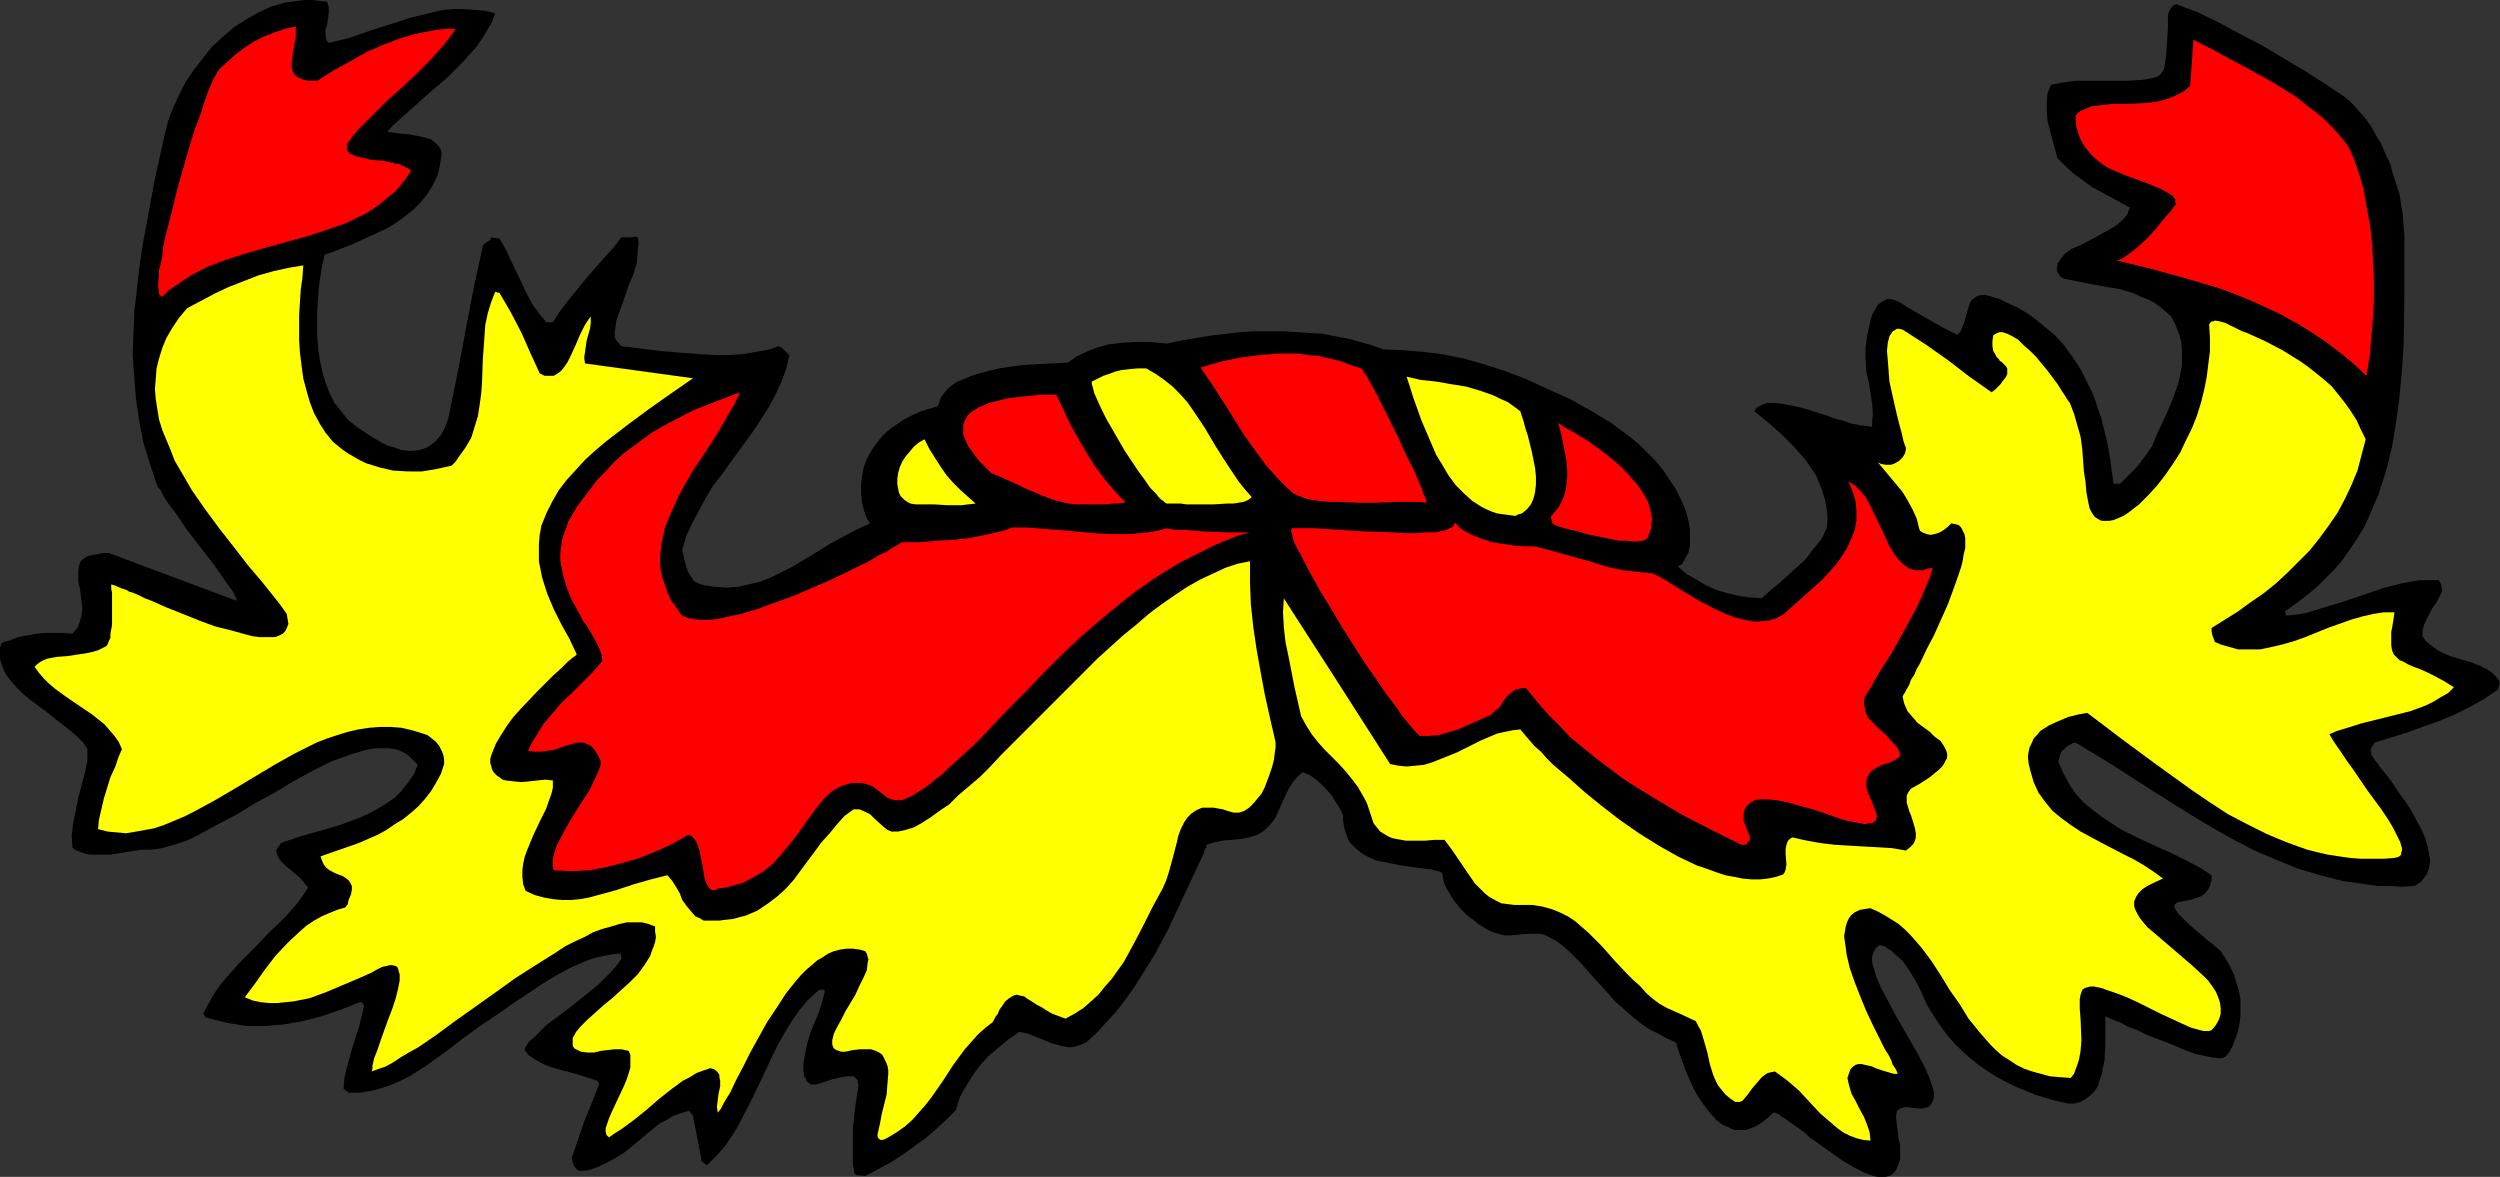 <?xml version="1.0" encoding="UTF-8" standalone="no"?>
<svg
   version="1.0"
   width="129.724mm"
   height="61.068mm"
   id="svg13"
   sodipodi:docname="Mantle 6.wmf"
   xmlns:inkscape="http://www.inkscape.org/namespaces/inkscape"
   xmlns:sodipodi="http://sodipodi.sourceforge.net/DTD/sodipodi-0.dtd"
   xmlns="http://www.w3.org/2000/svg"
   xmlns:svg="http://www.w3.org/2000/svg">
  <rect width="100%" height="100%" fill="#333333" stroke="none"/>
  <sodipodi:namedview
     id="namedview13"
     pagecolor="#ffffff"
     bordercolor="#000000"
     borderopacity="0.25"
     inkscape:showpageshadow="2"
     inkscape:pageopacity="0.0"
     inkscape:pagecheckerboard="0"
     inkscape:deskcolor="#d1d1d1"
     inkscape:document-units="mm" />
  <defs
     id="defs1">
    <pattern
       id="WMFhbasepattern"
       patternUnits="userSpaceOnUse"
       width="6"
       height="6"
       x="0"
       y="0" />
  </defs>
  <path
     style="fill:#000000;fill-opacity:1;fill-rule:evenodd;stroke:none"
     d="m 169.68,230.647 2.424,-1.293 2.424,-1.293 2.262,-1.455 2.262,-1.616 2.262,-1.616 2.101,-1.778 2.101,-1.94 1.939,-1.94 0.808,-2.586 1.293,-2.263 1.293,-2.101 1.454,-1.94 1.616,-1.778 1.939,-1.616 1.939,-1.616 2.101,-1.455 1.616,0.323 1.616,0.647 1.616,0.647 1.616,0.647 1.778,0.485 1.616,0.323 0.808,-0.162 0.808,-0.162 0.808,-0.323 0.808,-0.323 2.101,-1.94 1.939,-2.101 1.778,-1.94 1.778,-2.263 1.616,-2.263 1.454,-2.263 2.909,-4.687 2.586,-4.849 2.262,-4.849 2.424,-5.172 2.262,-4.849 0.162,-0.647 0.323,-0.485 v -0.323 -0.162 l 1.616,-0.485 1.616,-0.323 1.778,-0.162 1.778,-0.162 1.616,-0.323 1.616,-0.485 0.808,-0.485 0.646,-0.485 0.646,-0.647 0.646,-0.647 0.808,-1.131 0.646,-1.455 1.293,-2.909 0.646,-1.293 0.808,-1.293 0.97,-1.131 0.97,-0.808 1.293,0.485 1.131,0.808 1.131,0.97 1.131,1.131 0.97,1.131 0.808,1.293 0.808,1.293 0.646,1.293 v 1.131 l 0.162,0.97 0.162,0.808 0.323,0.97 0.323,0.808 0.323,0.647 1.131,1.131 1.131,0.97 1.454,0.808 1.454,0.647 1.616,0.323 3.232,0.647 3.394,0.485 1.293,0.162 1.293,0.162 1.293,0.323 0.808,0.323 0.162,0.485 v 0.485 l 0.162,0.647 0.162,0.647 0.808,1.455 0.97,1.616 1.293,1.616 1.616,1.616 0.97,0.647 0.97,0.808 1.293,0.808 1.131,0.647 0.97,0.323 1.131,0.323 0.808,0.162 h 0.97 l 1.616,-0.162 1.778,-0.162 h 1.616 0.97 l 0.97,0.323 0.97,0.485 1.131,0.647 1.131,0.808 1.293,1.131 2.424,2.424 2.101,2.424 2.262,2.424 2.262,2.586 2.586,2.263 1.293,1.131 1.454,1.131 1.454,0.97 1.616,0.808 1.778,0.97 1.778,0.808 0.485,1.616 0.646,1.778 0.646,1.778 0.808,1.94 0.808,1.778 0.97,1.778 1.131,1.616 1.131,1.455 1.293,1.455 1.293,0.97 0.808,0.323 0.646,0.323 0.808,0.323 h 0.808 0.808 0.646 l 0.97,-0.323 0.808,-0.323 0.808,-0.485 0.97,-0.647 0.97,-0.808 0.808,-0.808 h 0.323 l 0.323,0.162 0.485,0.162 0.485,0.485 0.646,0.323 0.646,0.485 1.616,1.131 1.778,1.293 0.808,0.808 0.97,0.647 4.04,2.909 1.939,1.293 1.939,1.131 1.939,0.97 0.808,0.323 0.97,0.323 0.808,0.162 h 0.646 0.808 l 0.646,-0.162 0.485,-0.162 0.485,-0.485 0.485,-0.485 0.323,-0.808 0.485,-1.293 v -1.455 -1.293 l -0.323,-1.455 -0.323,-2.748 -0.162,-1.293 0.162,-1.293 0.646,-0.485 0.646,-0.162 0.646,-0.162 0.808,0.162 1.454,0.162 h 0.808 l 0.808,-0.162 0.646,-0.323 0.323,-0.485 0.323,-0.647 0.162,-0.647 v -0.808 l -0.162,-0.808 -0.323,-0.97 -0.323,-0.97 -0.485,-1.131 -0.485,-1.131 -1.293,-2.424 -1.454,-2.586 -3.07,-5.334 -1.454,-2.748 -1.293,-2.424 -0.97,-2.263 -0.323,-1.131 -0.323,-0.97 -0.162,-0.97 v -0.808 l 0.162,-0.647 0.323,-0.647 0.485,-0.647 0.485,-0.323 0.97,0.162 0.646,0.485 0.808,0.485 0.646,0.647 1.454,1.293 1.131,1.616 1.131,1.778 0.97,1.778 0.808,1.778 0.808,1.778 1.293,2.101 1.293,1.94 1.293,1.778 1.454,1.616 1.454,1.455 1.616,1.455 1.616,1.293 1.616,1.131 1.778,1.131 1.778,0.97 1.939,0.97 1.939,0.808 1.939,0.808 2.101,0.647 2.262,0.647 2.262,0.485 h 1.293 l 1.131,-0.323 1.131,-0.647 0.808,-0.647 0.808,-0.808 0.646,-0.97 0.323,-1.131 0.485,-1.293 0.162,-1.131 0.323,-1.455 0.162,-2.909 v -2.909 -2.909 l 0.323,0.162 0.323,0.162 1.131,0.485 1.293,0.485 1.454,0.808 1.778,0.647 1.939,0.97 3.878,1.455 3.878,1.616 1.778,0.647 1.616,0.323 1.454,0.323 1.293,0.162 h 0.485 0.323 l 0.323,-0.162 0.323,-0.162 0.808,-0.97 0.646,-1.293 0.485,-1.293 0.485,-1.455 0.323,-1.455 0.162,-1.616 v -1.616 -1.616 l -0.323,-1.616 -0.485,-1.616 -0.485,-1.616 -0.808,-1.616 -0.808,-1.455 -0.97,-1.455 -1.293,-1.131 -1.454,-1.131 -1.293,-1.131 -1.131,-0.97 -0.97,-0.808 -0.808,-0.808 -0.646,-0.647 -0.646,-0.647 -0.323,-0.485 -0.323,-0.485 -0.162,-0.323 v -0.323 -0.162 l 0.162,-0.162 0.323,-0.323 0.808,-0.162 0.808,-0.162 0.97,-0.162 0.97,-0.323 0.97,-0.323 0.97,-0.647 0.646,-0.808 0.323,-0.647 0.162,-0.647 0.162,-0.647 v -0.808 l -1.939,-1.293 -2.101,-1.131 -4.202,-2.101 -2.262,-0.97 -2.424,-1.131 -4.363,-2.101 -2.101,-1.293 -1.939,-1.293 -1.939,-1.455 -1.778,-1.455 -1.616,-1.778 -1.293,-1.94 -1.131,-2.101 -0.97,-2.263 0.162,-0.647 0.162,-0.647 0.323,-0.647 0.97,-0.97 1.131,-0.647 0.646,-0.162 3.717,2.263 3.717,2.263 7.757,5.011 7.757,4.849 4.04,2.424 4.04,2.263 4.04,2.101 4.202,1.778 4.363,1.778 4.363,1.293 4.363,1.131 2.262,0.323 2.262,0.323 2.424,0.323 h 2.262 l 2.424,0.162 2.424,-0.162 0.808,-0.485 0.646,-0.485 0.485,-0.647 0.485,-0.647 0.323,-0.808 0.162,-0.647 0.162,-0.808 v -0.808 l -0.323,-1.778 -0.485,-1.94 -0.808,-1.94 -0.97,-1.778 -1.131,-2.101 -1.293,-1.94 -1.293,-1.778 -1.131,-1.778 -1.293,-1.616 -1.131,-1.455 -0.97,-1.293 -0.646,-0.97 -0.162,-0.808 0.162,-0.647 0.323,-0.485 0.323,-0.485 6.302,-1.94 3.07,-1.131 3.232,-1.131 3.07,-1.293 2.909,-1.455 2.909,-1.616 2.586,-1.778 0.162,-0.323 0.162,-0.485 0.162,-0.485 -0.162,-0.485 -0.646,-0.808 -0.808,-0.808 -0.97,-0.647 -0.97,-0.485 -1.939,-0.808 -4.363,-1.293 -2.101,-0.97 -0.97,-0.647 -0.808,-0.647 -0.808,-0.647 -0.646,-0.97 v -1.131 l 0.323,-1.131 0.485,-1.131 1.131,-2.101 0.808,-1.131 1.131,-2.263 -0.162,-0.97 -0.162,-0.485 -0.323,-0.647 h -1.939 -1.778 l -1.939,0.323 -1.778,0.323 -3.717,0.97 -3.717,1.293 -3.878,1.293 -3.717,1.131 -3.717,1.131 -1.939,0.323 -1.939,0.162 v -0.485 l -0.162,-0.323 2.262,-1.616 2.101,-1.616 1.939,-1.616 1.778,-1.778 1.778,-1.778 1.616,-1.94 1.454,-2.101 1.293,-1.94 1.293,-2.101 0.97,-2.101 0.97,-2.263 0.97,-2.263 0.646,-2.101 0.808,-2.424 1.131,-4.687 0.808,-4.849 0.646,-4.849 0.485,-5.011 0.323,-5.011 0.162,-10.021 v -9.698 -1.94 l -0.162,-2.101 -0.162,-2.101 -0.323,-1.94 -0.323,-2.101 -0.646,-1.94 -0.646,-1.94 -0.485,-1.94 -0.97,-1.94 -0.808,-1.94 -0.97,-1.616 -0.97,-1.778 -1.131,-1.616 -1.293,-1.455 -1.293,-1.455 -1.454,-1.293 -3.878,-2.586 -4.04,-2.586 -4.363,-2.586 -4.04,-2.424 -4.363,-2.263 -4.202,-2.263 -4.04,-1.94 -4.202,-1.616 -0.323,0.162 -0.323,0.162 -0.485,0.647 -0.323,0.647 -0.162,0.647 v 2.424 l -0.162,2.586 -0.162,2.424 -0.323,2.586 -0.162,0.485 -0.162,0.323 -0.323,0.485 -0.485,0.485 -0.646,0.323 -2.586,0.485 -2.586,0.162 h -10.342 l -2.586,0.323 -2.424,0.485 -0.646,1.616 -0.162,1.778 v 1.778 l 0.162,1.94 0.485,1.94 0.485,1.778 0.97,3.556 1.616,1.616 1.616,1.455 1.778,1.293 1.778,1.293 7.434,4.041 -0.323,0.647 -0.162,0.647 -0.97,1.131 -1.131,0.97 -1.293,0.808 -2.909,1.616 -3.07,1.616 -0.808,0.323 -0.808,0.323 -0.646,0.485 -0.646,0.485 -0.808,0.97 -0.646,0.97 v 0.485 l -0.162,0.485 0.162,0.647 0.485,0.808 0.646,0.485 5.656,1.131 2.747,0.485 2.747,0.485 2.747,0.808 1.293,0.647 1.293,0.485 1.293,0.647 1.131,0.808 1.131,0.97 1.131,0.97 0.808,1.616 0.646,1.616 0.485,1.616 0.162,1.616 v 1.616 1.616 l -0.323,1.616 -0.323,1.616 -1.131,3.233 -1.293,3.071 -1.454,3.071 -0.646,1.455 -0.646,1.616 -1.454,2.101 -1.616,2.101 -1.616,1.616 -1.616,1.616 h -1.293 l -0.323,-2.424 -0.323,-2.263 -0.323,-2.101 -0.485,-2.263 -0.485,-1.94 -0.485,-1.94 -0.646,-1.778 -0.485,-1.616 -0.646,-1.616 -0.808,-1.616 -1.454,-2.909 -1.616,-2.424 -1.616,-2.263 -1.778,-1.94 -1.939,-1.616 -1.778,-1.455 -1.778,-1.293 -1.939,-1.131 -1.778,-0.808 -1.616,-0.808 -1.616,-0.485 -1.131,-0.323 h -0.808 l -0.808,0.162 -0.485,0.323 -0.485,0.323 -0.485,0.647 -0.485,1.455 -0.808,2.909 -0.323,0.647 -0.162,0.485 -0.323,0.485 -0.485,0.323 -1.616,-0.808 -1.616,-0.808 -3.07,-1.778 -3.394,-1.94 -1.454,-0.97 -1.616,-0.647 h -0.97 l -0.97,0.485 -0.808,0.647 -0.485,0.808 -0.646,1.131 -0.323,1.131 -0.323,1.455 -0.323,1.455 -0.162,1.293 -0.162,1.131 v 2.424 l 0.162,2.263 0.485,2.101 0.646,4.202 0.162,2.101 -0.162,1.293 v 1.131 l -1.131,-0.162 -1.293,-0.162 -1.616,-0.323 -1.454,-0.485 -1.778,-0.485 -1.778,-0.647 -3.555,-1.131 -1.778,-0.485 -1.616,-0.323 -1.616,-0.323 -1.616,-0.162 h -1.293 l -0.97,0.323 -0.97,0.485 -0.323,0.323 -0.323,0.485 2.586,2.101 2.747,2.424 2.424,2.424 2.424,2.748 1.939,2.909 0.646,1.455 0.646,1.778 0.485,1.616 0.323,1.778 0.162,1.778 -0.162,1.94 -1.131,2.263 -1.616,1.94 -1.454,1.94 -1.778,1.616 -3.394,3.071 -1.778,1.455 -1.616,1.455 -2.262,-0.162 -2.262,-0.323 -2.101,-0.485 -2.262,-0.647 -2.101,-0.97 -1.939,-1.131 -1.939,-1.131 -1.616,-1.455 0.485,-0.162 0.485,-0.323 0.485,-0.97 0.646,-1.131 0.323,-1.455 v -1.616 -1.616 l -0.323,-1.778 -0.485,-1.778 -0.97,-2.263 -0.97,-1.94 -1.293,-1.94 -1.293,-1.94 -1.454,-1.778 -1.616,-1.616 -1.616,-1.616 -1.778,-1.455 -1.778,-1.293 -1.939,-1.455 -4.04,-2.424 -4.04,-2.263 -4.363,-1.94 -4.202,-1.94 -4.202,-1.616 -4.04,-1.293 -4.04,-1.131 -4.04,-0.808 -3.878,-0.485 -3.878,-0.323 -3.878,-0.162 -2.262,-0.808 -2.262,-0.647 -2.424,-0.647 -2.586,-0.485 -2.424,-0.485 -2.586,-0.162 -2.586,-0.162 -2.586,-0.162 h -2.747 -2.747 l -2.747,0.162 -2.747,0.323 -2.909,0.323 -2.909,0.485 -2.909,0.485 -3.07,0.647 -3.232,-0.323 h -2.909 l -2.747,0.162 -2.586,0.323 -2.262,0.647 -2.101,0.808 -1.939,0.97 -1.616,1.131 -3.232,0.162 -2.909,0.162 -2.747,0.162 -2.424,0.323 -2.101,0.323 -2.101,0.485 -1.778,0.485 -1.616,0.485 -1.454,0.647 -1.293,0.485 -0.97,0.647 -0.97,0.808 -0.646,0.808 -0.646,0.808 -0.323,0.97 -0.323,0.808 -1.616,0.485 -1.616,0.485 -1.454,0.647 -1.293,0.647 -1.131,0.647 -1.131,0.808 -0.97,0.647 -0.97,0.808 -0.808,0.808 -0.646,0.808 -1.293,1.778 -0.97,1.778 -0.646,1.778 -0.323,1.778 -0.162,1.616 V 96.817 l 0.162,1.616 0.323,1.293 0.323,1.131 0.485,1.131 0.485,0.647 -2.101,0.97 -1.939,0.97 -3.878,2.101 -3.878,2.424 -3.878,2.263 -1.939,0.97 -1.939,0.97 -2.101,0.808 -2.101,0.485 -2.101,0.485 -2.262,0.162 -2.262,-0.162 -2.262,-0.323 -0.97,-0.323 -0.97,-0.485 -0.485,-0.808 -0.646,-0.97 -0.323,-0.97 -0.323,-1.131 -0.485,-2.263 0.808,-2.748 1.131,-2.424 1.293,-2.424 1.293,-2.424 1.454,-2.424 1.616,-2.101 6.464,-8.89 1.454,-2.263 1.454,-2.263 1.293,-2.424 1.131,-2.424 0.97,-2.586 0.646,-2.748 -0.485,-0.485 -0.485,-0.485 -0.485,-0.485 -0.646,-0.323 -1.778,0.647 -1.778,0.323 -1.939,0.323 -1.939,0.323 -3.717,0.162 -3.878,-0.162 -7.918,-0.647 -7.918,-0.97 -0.97,-1.131 -0.323,-0.647 V 65.299 l 0.323,-2.424 0.808,-2.263 0.808,-2.263 0.808,-2.424 0.97,-2.263 0.646,-2.263 0.162,-2.424 0.162,-1.293 -0.162,-1.131 -0.485,-0.162 -0.808,0.162 h -0.808 -1.131 l -1.454,1.94 -1.778,1.94 -3.555,4.041 -3.555,4.364 -1.616,2.101 -1.454,2.263 h -1.293 l -1.454,-1.778 -1.293,-1.778 -1.131,-2.101 -0.97,-2.101 -2.101,-4.364 -0.97,-2.101 -1.293,-2.263 h -0.162 -0.323 l -1.131,-0.162 -0.162,0.485 -0.485,0.323 -0.485,0.323 -0.485,0.485 -1.778,8.243 -1.616,8.405 -0.808,4.364 -0.808,4.202 -1.778,8.728 -0.646,1.778 -0.808,1.455 -0.97,1.131 -0.97,0.808 -1.131,0.647 -1.131,0.323 -1.131,0.162 h -1.131 l -1.293,-0.162 -1.293,-0.485 -1.293,-0.323 -1.293,-0.647 -2.424,-1.455 -2.424,-1.616 -1.778,-1.455 -1.293,-1.616 -1.293,-1.616 -0.97,-1.94 -0.808,-2.101 -0.646,-2.263 -0.485,-2.263 -0.323,-2.263 -0.162,-2.424 v -2.424 -2.424 l 0.162,-2.424 0.162,-2.263 0.323,-2.263 0.323,-1.94 0.485,-2.101 1.454,-0.485 1.616,-0.647 1.778,-0.647 1.778,-0.808 3.878,-1.778 1.778,-0.808 1.778,-1.131 1.778,-1.293 1.616,-1.293 1.454,-1.455 1.293,-1.616 0.97,-1.616 0.97,-1.94 0.485,-2.101 0.162,-1.131 0.162,-1.131 -0.162,-0.647 -0.323,-0.647 -0.808,-0.808 -0.808,-0.647 -1.131,-0.323 -1.454,-0.323 -1.616,-0.323 -1.939,-0.162 -1.131,-0.162 -1.293,-0.162 1.131,-1.293 1.454,-1.293 2.909,-2.586 3.07,-2.748 3.232,-2.748 2.909,-2.909 1.454,-1.616 L 93.405,9.213 94.536,7.597 95.505,5.98 96.475,4.364 97.121,2.586 95.021,2.101 93.081,1.94 90.981,1.778 H 89.041 L 86.941,1.94 84.84,2.424 80.8,3.394 76.76,4.687 72.72,5.98 68.518,7.435 64.478,8.405 64.155,8.082 63.994,7.758 63.832,6.788 V 5.819 l 0.323,-0.97 0.323,-2.263 V 1.455 L 64.155,0.323 62.701,0.162 61.246,0 H 59.792 L 58.499,0.162 55.914,0.485 53.166,1.293 50.742,2.424 48.157,3.879 45.894,5.334 43.632,7.273 41.531,9.213 l -1.778,2.263 -1.778,2.263 -1.616,2.424 -1.293,2.586 -1.131,2.424 -0.97,2.586 -0.646,2.586 -0.97,4.364 -0.97,4.364 -1.616,8.728 -0.808,4.364 -0.646,4.364 -0.485,4.364 -0.485,4.202 -0.162,4.364 -0.162,4.202 0.323,4.364 0.323,4.202 0.646,4.364 0.808,4.202 1.293,4.202 1.454,4.364 0.646,0.808 0.646,1.293 0.97,1.455 1.131,1.455 1.131,1.616 1.293,1.94 2.747,3.556 2.747,3.556 1.131,1.616 0.97,1.455 0.97,1.293 0.646,0.97 0.162,0.485 0.323,0.485 v 0.323 0.162 l -25.048,-9.375 h -0.97 l -0.97,0.162 -0.808,0.162 -0.808,0.162 -0.646,0.162 -0.485,0.323 -0.485,0.323 -0.323,0.323 -0.323,0.808 -0.162,0.97 v 1.131 1.131 l 0.323,1.293 0.162,1.293 0.162,1.293 0.162,1.293 -0.162,1.293 -0.323,1.293 -0.485,1.293 -0.485,0.485 -0.485,0.647 -1.939,-0.162 H 8.726 l -1.616,0.162 -1.778,0.323 -1.778,0.323 -1.616,0.647 -1.616,0.485 L 0,127.042 v 0.647 0.808 0.808 l 0.485,1.455 0.646,1.455 0.97,1.293 1.293,1.455 1.293,1.293 1.454,1.131 3.232,2.424 1.616,1.293 1.454,1.131 1.454,1.131 1.293,1.131 1.131,1.131 0.808,1.293 v 2.263 l -0.485,2.424 -1.293,4.849 -0.485,2.424 -0.485,2.424 -0.323,2.586 0.162,2.424 0.808,0.485 0.808,0.323 0.97,0.323 0.808,0.162 h 1.939 2.101 l 1.939,-0.323 4.202,-0.647 h 1.939 l 1.293,-0.162 1.454,-0.323 1.616,-0.485 1.616,-0.485 1.616,-0.647 1.616,-0.808 3.555,-1.94 3.717,-1.94 3.717,-2.263 3.878,-2.101 3.717,-2.263 3.878,-2.101 3.555,-1.778 1.778,-0.647 1.778,-0.647 1.616,-0.485 1.616,-0.485 1.616,-0.323 h 1.454 1.454 l 1.293,0.162 1.293,0.485 1.131,0.647 0.97,0.97 0.97,0.97 -0.808,1.94 -1.131,1.616 -1.293,1.616 -1.293,1.293 -1.616,1.131 -1.616,0.97 -1.778,0.97 -1.778,0.808 -3.878,1.455 -3.878,1.131 -4.04,1.131 -3.717,1.293 -0.162,0.323 -0.323,0.323 -0.485,0.808 0.323,1.131 0.646,0.97 0.808,0.808 0.97,0.808 1.939,1.616 0.808,0.97 0.808,0.97 -0.97,1.455 -1.131,1.616 -1.293,1.455 -1.293,1.455 -2.909,2.748 -2.909,3.071 -2.909,2.909 -2.747,3.071 -1.293,1.616 -1.131,1.616 -0.97,1.778 -0.97,1.778 v 0.162 l 0.162,0.323 0.162,0.323 0.323,0.162 1.939,0.485 1.939,0.485 1.939,0.323 1.939,0.323 h 1.778 1.939 l 1.939,-0.162 1.778,-0.162 3.717,-0.647 3.717,-0.97 3.717,-1.293 3.717,-1.455 h 0.162 l 0.323,0.162 0.162,0.323 0.162,0.162 -0.485,2.101 -0.485,1.94 -1.293,4.041 -1.131,4.041 -0.485,2.101 -0.162,2.101 0.323,0.323 0.323,0.162 0.323,0.323 h 2.101 l 2.101,-0.323 1.939,-0.485 1.939,-0.647 1.939,-0.808 1.939,-0.97 1.778,-1.131 1.778,-1.131 3.555,-2.586 3.394,-2.586 3.555,-2.586 3.394,-2.263 2.747,-1.94 2.909,-1.94 2.909,-1.94 2.909,-1.778 3.07,-1.616 3.07,-1.293 1.454,-0.485 1.616,-0.323 1.616,-0.323 1.616,-0.162 0.162,0.485 v 0.647 l -0.97,1.293 -1.131,1.293 -2.262,2.263 -2.586,2.101 -2.586,2.101 -2.586,1.94 -2.586,1.94 -2.262,2.263 -1.131,0.97 -0.808,1.293 v 0.162 0.323 h 0.162 v 0.162 l 0.323,0.323 0.162,0.323 1.454,0.97 1.454,0.808 1.616,0.647 1.778,0.485 3.555,0.97 3.555,1.131 0.323,0.323 0.162,0.162 v 0.323 l -1.454,3.717 -1.454,3.556 -2.424,7.112 0.162,0.808 0.323,0.808 0.485,0.647 0.323,0.162 0.323,0.162 1.616,-0.162 1.454,-0.485 1.454,-0.647 1.293,-0.647 1.454,-0.808 1.293,-0.808 2.424,-1.94 2.262,-1.94 2.424,-1.94 1.293,-0.647 1.293,-0.808 1.454,-0.485 1.454,-0.485 h 0.162 l 0.162,0.162 0.323,0.323 0.323,0.485 1.616,8.243 v 0.485 l 0.323,0.323 0.162,0.162 0.162,0.162 0.485,0.323 1.778,-1.778 1.616,-1.778 1.454,-2.101 1.293,-2.101 1.131,-2.263 1.131,-2.101 2.262,-4.687 2.262,-4.849 1.131,-2.263 1.293,-2.263 1.293,-2.101 1.454,-2.101 1.616,-1.94 1.939,-1.778 0.485,-0.323 h 0.323 0.485 l 0.162,0.323 -0.485,1.94 -0.646,2.101 -0.808,1.94 -0.808,1.94 -0.646,2.101 -0.485,2.263 -0.323,2.101 v 1.131 l 0.162,1.131 0.323,0.485 0.162,0.485 0.808,0.647 h 0.97 l 1.131,-0.323 1.939,-0.647 2.101,-0.485 1.131,-0.162 h 1.131 l 0.485,0.485 0.323,0.323 v 0.485 l 0.162,0.323 -0.646,4.364 -0.485,4.364 v 2.263 2.101 2.263 l 0.323,2.101 0.485,0.323 h 0.485 z"
     id="path1" />
  <path
     style="fill:#ffff00;fill-opacity:1;fill-rule:evenodd;stroke:none"
     d="m 174.205,223.05 1.616,-0.97 1.616,-1.131 1.454,-1.293 1.293,-1.455 1.293,-1.455 1.131,-1.455 2.262,-3.233 2.101,-3.233 2.262,-3.071 1.293,-1.455 1.293,-1.455 1.454,-1.293 1.454,-1.131 0.485,-0.97 0.485,-0.647 0.323,-0.808 0.485,-0.647 0.646,-0.97 0.808,-0.647 0.808,-0.485 0.646,-0.162 0.646,0.162 0.808,0.162 0.646,0.485 0.808,0.485 0.97,0.647 0.97,0.485 0.97,0.647 1.131,0.647 1.293,0.485 1.293,0.485 1.778,-0.97 1.778,-1.131 1.454,-1.293 1.454,-1.293 1.293,-1.616 1.293,-1.455 2.424,-3.394 1.939,-3.556 1.939,-3.717 1.778,-3.556 1.939,-3.556 0.646,-1.455 0.485,-1.455 0.808,-2.909 0.808,-3.071 0.323,-1.455 0.485,-1.293 0.646,-1.293 0.646,-0.97 0.808,-0.808 0.97,-0.647 1.131,-0.485 h 0.646 0.808 0.808 l 0.808,0.162 0.97,0.162 0.97,0.323 1.131,0.323 h 1.131 l 0.97,-0.323 0.97,-0.647 0.808,-0.808 0.808,-0.97 0.808,-0.97 0.646,-1.293 0.485,-1.293 0.485,-1.293 0.485,-1.455 0.323,-1.293 0.162,-1.293 0.162,-1.131 v -0.97 l -0.162,-0.808 -0.97,-4.202 -0.97,-4.364 -0.808,-4.364 -0.808,-4.526 -0.646,-4.364 -0.485,-4.526 -0.162,-4.202 v -4.202 l -2.424,0.485 -2.424,0.808 -2.424,1.131 -2.424,1.131 -2.586,1.455 -2.424,1.616 -2.586,1.778 -2.586,1.94 -2.424,2.101 -2.586,2.101 -5.01,4.526 -4.848,4.849 -4.848,4.849 -4.686,4.687 -4.525,4.526 -2.101,2.263 -2.101,2.101 -2.101,1.778 -2.101,1.778 -1.778,1.778 -1.939,1.293 -1.778,1.293 -1.778,1.131 -1.454,0.808 -1.616,0.485 -1.454,0.323 h -1.293 l -0.808,-0.323 -0.808,-0.647 -1.778,-1.616 -0.808,-0.808 -0.97,-0.485 -1.131,-0.485 h -0.485 -0.646 l -1.778,1.293 -1.454,1.616 -1.454,1.778 -1.616,1.778 -1.293,1.778 -1.454,1.94 -2.747,3.718 -1.616,1.778 -1.616,1.455 -1.939,1.455 -1.939,1.293 -2.262,0.97 -1.293,0.323 -1.131,0.323 -1.454,0.162 -1.293,0.162 h -1.616 -1.454 l -0.808,-0.485 -0.808,-0.323 -0.97,-1.131 -0.808,-0.97 -0.808,-1.131 -0.485,-1.293 -0.646,-1.131 -0.808,-1.293 -0.97,-1.131 -3.232,0.808 -3.394,0.97 -3.394,1.131 -3.555,0.97 -1.778,0.485 -1.778,0.323 -1.778,0.162 h -1.778 l -1.778,-0.162 -1.778,-0.323 -1.778,-0.485 -1.778,-0.808 -0.485,-1.293 -0.162,-1.455 v -1.293 l 0.162,-1.293 0.323,-1.455 0.485,-1.293 1.131,-2.748 1.293,-2.748 1.293,-2.586 0.485,-1.455 0.485,-1.293 0.323,-1.293 v -1.455 l -1.454,-0.162 -1.616,0.162 -1.454,0.162 -1.616,0.162 -1.616,-0.162 -1.454,-0.162 -0.646,-0.162 -0.646,-0.485 -0.485,-0.323 -0.646,-0.647 -0.323,-0.647 -0.162,-0.647 -0.162,-0.485 v -0.808 l 0.162,-0.647 0.323,-0.808 0.646,-1.616 0.97,-1.616 1.131,-1.778 1.293,-1.778 1.616,-1.778 3.232,-3.394 1.616,-1.616 1.454,-1.455 1.454,-1.293 1.293,-1.293 0.97,-0.808 0.485,-0.323 0.323,-0.323 -1.454,-3.071 -1.616,-2.909 -1.454,-2.909 -1.293,-3.071 -0.97,-3.071 -0.323,-1.616 -0.323,-1.616 v -1.616 -1.778 l 0.162,-1.778 0.323,-1.778 0.97,-2.424 1.131,-2.263 1.293,-2.263 1.616,-2.101 1.778,-1.94 1.778,-1.94 1.939,-1.778 2.101,-1.778 4.202,-3.233 4.363,-3.233 4.363,-3.071 4.202,-2.909 -21.17,-2.909 -0.162,-1.131 0.162,-1.131 0.323,-2.263 0.646,-2.263 0.162,-1.131 v -1.293 l -0.485,0.647 -0.646,0.97 -0.97,1.94 -0.97,2.263 -0.97,2.101 -0.485,0.97 -0.646,0.97 -0.646,0.808 -0.646,0.485 -0.808,0.485 h -0.808 -0.97 l -0.97,-0.485 -1.778,-3.879 -1.778,-4.041 -2.101,-4.041 -2.262,-3.879 h -0.323 l -0.485,-0.162 -0.808,2.101 -0.646,2.101 -0.485,2.263 -0.162,2.263 -0.323,4.526 -0.162,4.526 -0.162,2.263 -0.323,2.263 -0.323,2.101 -0.646,2.101 -0.646,2.101 -1.131,1.94 -1.293,1.778 -0.646,0.97 -0.808,0.808 -2.909,0.647 -2.909,0.485 H 79.992 L 77.083,92.291 74.336,91.645 71.75,90.836 70.458,90.19 69.326,89.543 68.195,88.897 67.064,88.089 65.286,86.634 63.832,84.856 62.701,83.078 61.57,80.977 l -0.808,-2.101 -0.646,-2.263 -0.646,-2.424 -0.323,-2.424 -0.323,-2.586 -0.162,-2.424 v -5.011 l 0.323,-5.011 0.323,-2.263 0.162,-2.424 -2.909,0.485 -2.909,0.647 -2.909,0.808 -2.909,1.131 -2.909,1.131 -2.747,1.293 -2.747,1.455 -2.747,1.455 -1.616,1.94 -1.293,1.94 -1.131,1.94 -0.808,1.94 -0.646,2.101 -0.485,1.94 -0.162,2.101 -0.162,1.94 0.162,1.94 0.323,2.101 0.323,1.94 0.646,2.101 0.808,1.94 0.808,1.94 0.808,2.101 1.131,1.94 2.262,3.879 2.586,3.718 2.747,3.718 2.909,3.718 2.747,3.556 2.747,3.233 2.586,3.233 1.131,1.455 1.131,1.616 0.162,0.97 0.162,0.97 -0.323,0.808 -0.323,0.647 -0.485,0.485 -0.646,0.323 -0.808,0.323 H 53.166 52.035 50.904 l -1.293,-0.162 -1.293,-0.323 -2.909,-0.808 -3.232,-0.808 -3.07,-1.131 -3.232,-1.293 -3.232,-1.293 -2.909,-1.293 -1.293,-0.485 -1.293,-0.647 -1.131,-0.485 -0.646,-0.162 -0.485,-0.323 -0.97,-0.323 -0.808,-0.323 -0.323,-0.162 -0.485,-0.162 -0.485,-0.162 v 0.97 l 0.162,0.647 v 0.808 1.778 1.778 1.94 l -0.323,1.778 v 0.808 l -0.323,0.647 -0.162,0.485 -0.323,0.485 -0.646,0.323 -0.97,0.485 -1.778,0.485 -2.101,0.323 -2.101,0.323 -2.101,0.162 -1.778,0.323 -0.808,0.323 -0.646,0.323 -0.646,0.485 -0.485,0.485 0.808,1.131 0.97,1.131 0.97,0.97 1.131,0.97 2.424,1.778 5.01,3.394 2.424,1.94 0.97,1.131 0.97,1.131 0.808,1.131 0.646,1.455 -0.646,1.455 -0.646,1.94 -0.97,2.101 -0.646,2.101 -0.646,2.101 -0.485,2.101 -0.485,2.101 -0.162,1.778 1.939,0.485 1.778,0.162 1.778,0.162 1.939,-0.323 1.778,-0.323 1.778,-0.323 1.939,-0.647 1.939,-0.808 1.939,-0.808 1.939,-0.97 3.878,-2.101 3.878,-2.263 4.04,-2.424 4.04,-2.424 4.04,-2.263 4.202,-2.101 2.101,-0.808 1.939,-0.647 2.101,-0.647 2.101,-0.485 2.101,-0.323 2.101,-0.162 h 2.101 l 2.101,0.162 2.101,0.485 2.101,0.647 0.97,0.323 0.808,0.647 0.808,0.647 0.646,0.808 0.485,0.97 0.323,0.808 0.162,0.97 v 0.808 l -0.646,1.94 -0.97,1.778 -0.97,1.616 -1.131,1.455 -1.293,1.455 -1.454,1.293 -1.616,1.293 -1.616,0.97 -1.616,1.131 -1.778,0.97 -3.717,1.616 -3.717,1.293 -3.717,1.293 0.323,0.97 0.323,0.647 0.485,0.647 0.646,0.485 1.293,0.647 1.293,0.485 0.485,0.323 0.646,0.485 0.323,0.485 0.323,0.647 v 0.647 l -0.162,0.97 -0.485,1.131 -0.162,0.808 -0.485,0.647 -1.616,0.485 -1.616,0.647 -1.454,0.647 -1.454,0.808 -1.454,0.97 -1.293,1.131 -2.424,2.263 -2.424,2.586 -2.101,2.748 -1.939,2.748 -1.939,2.586 1.616,0.647 1.616,0.323 1.616,0.162 h 1.454 l 1.616,-0.162 1.616,-0.162 1.616,-0.323 1.616,-0.323 3.07,-1.131 3.07,-1.293 3.07,-1.293 2.909,-1.293 1.131,-0.647 0.97,-0.485 0.808,-0.162 0.646,-0.162 h 0.485 l 0.646,0.162 0.323,0.162 0.162,0.323 0.162,0.647 0.162,0.485 v 0.647 0.647 l -0.323,1.616 -0.485,1.94 -0.646,1.94 -0.808,2.101 -1.454,4.041 -0.646,1.94 -0.646,1.616 -0.323,1.455 v 0.647 l -0.162,0.485 1.293,-0.485 1.454,-0.485 1.454,-0.808 1.454,-0.97 1.616,-0.97 1.778,-0.97 3.555,-2.424 3.717,-2.748 3.878,-2.748 3.878,-2.748 4.04,-2.909 4.04,-2.586 3.878,-2.424 1.939,-1.293 1.939,-0.97 1.778,-0.808 1.778,-0.97 1.778,-0.647 1.778,-0.485 1.616,-0.485 1.454,-0.323 h 1.616 1.293 l 1.293,0.323 1.293,0.485 v 0.97 l 0.162,1.131 -0.162,0.97 -0.323,0.97 -0.323,0.808 -0.323,0.97 -1.131,1.778 -1.293,1.778 -1.616,1.616 -3.394,3.071 -1.778,1.455 -1.616,1.455 -1.454,1.293 -0.646,0.647 -0.646,0.647 -0.97,1.131 -0.323,0.647 -0.323,0.485 v 0.485 0.485 0.647 l 0.323,0.485 0.646,0.323 0.646,0.323 1.293,0.162 h 1.293 l 1.293,-0.323 2.747,-0.323 h 1.293 l 1.454,0.323 0.323,0.808 v 1.131 1.293 l -0.323,1.131 -0.485,1.455 -0.485,1.131 -1.293,2.748 -1.131,2.424 -0.485,1.131 -0.323,0.97 -0.323,0.97 v 0.647 l 0.162,0.647 0.485,0.485 1.131,-0.808 1.293,-0.808 2.424,-1.778 2.424,-1.94 2.424,-2.101 2.424,-1.94 2.424,-1.778 1.293,-0.647 1.293,-0.808 1.293,-0.485 1.454,-0.485 0.646,0.162 0.485,0.323 0.323,0.323 0.323,0.485 v 0.485 l 0.162,0.647 v 1.131 l -0.323,1.455 -0.162,1.293 -0.162,1.293 0.162,1.131 0.646,-0.808 0.485,-0.97 0.646,-1.131 0.646,-0.97 1.131,-2.424 1.454,-2.748 1.454,-2.909 1.616,-2.909 1.616,-2.909 1.939,-2.909 1.778,-2.748 1.939,-2.424 0.97,-1.131 0.97,-0.97 1.131,-0.97 1.131,-0.97 1.131,-0.647 0.97,-0.647 1.131,-0.485 1.293,-0.323 1.131,-0.162 h 1.293 l 1.293,0.162 1.131,0.323 0.323,0.485 0.162,0.647 0.162,0.485 -0.162,0.647 -0.162,1.455 -0.646,1.455 -0.808,1.616 -0.808,1.778 -1.939,3.233 -0.808,1.616 -0.808,1.455 -0.646,1.293 -0.323,1.293 v 0.808 l 0.162,0.485 0.162,0.323 0.485,0.323 0.485,0.162 0.485,0.162 h 0.808 l 1.454,-0.323 1.454,-0.162 h 1.131 0.97 l 0.97,0.323 0.646,0.323 0.646,0.485 0.323,0.647 0.323,0.647 0.323,0.808 0.162,0.808 v 0.808 l -0.162,1.94 -0.162,2.101 -0.485,1.94 -0.485,1.94 -0.323,1.778 -0.162,0.647 -0.162,0.808 -0.162,0.647 v 0.485 l 0.162,0.323 0.162,0.162 0.323,0.162 h 0.323 l 0.485,-0.162 z"
     id="path2" />
  <path
     style="fill:#ffff00;fill-opacity:1;fill-rule:evenodd;stroke:none"
     d="m 366.832,223.697 -0.162,-1.616 -0.485,-1.455 -0.646,-1.616 -0.808,-1.455 -0.808,-1.616 -0.808,-1.455 -0.485,-1.616 -0.323,-1.455 0.323,-0.97 0.323,-0.808 0.485,-0.485 0.485,-0.323 0.646,-0.162 h 0.485 l 0.646,0.162 1.454,0.323 0.646,0.323 1.454,0.485 1.616,0.485 0.646,0.162 h 0.646 l -0.162,-0.485 -0.323,-0.647 -0.485,-0.647 -0.323,-0.97 -0.485,-0.97 -0.646,-0.97 -1.131,-2.263 -1.293,-2.586 -1.293,-2.748 -1.131,-2.748 -1.131,-2.909 -0.97,-2.748 -0.646,-2.748 -0.162,-1.293 -0.162,-1.131 -0.162,-1.131 0.162,-0.97 0.162,-0.97 0.323,-0.97 0.323,-0.647 0.485,-0.647 0.646,-0.485 0.97,-0.485 0.97,-0.162 1.131,-0.162 1.454,0.647 1.454,0.808 1.293,0.808 1.293,0.808 1.293,1.131 1.131,1.131 2.101,2.424 1.939,2.586 1.778,2.748 1.778,2.909 1.939,2.748 1.778,2.909 2.101,2.586 2.101,2.424 1.131,1.131 1.293,1.131 1.293,0.808 1.454,0.97 1.616,0.808 1.454,0.485 1.778,0.485 1.778,0.485 1.939,0.162 2.101,0.162 0.646,-0.808 0.646,-1.778 0.323,-0.97 0.323,-1.778 0.162,-2.101 -0.162,-4.041 -0.162,-2.101 v -1.94 l 0.162,-0.808 0.162,-0.485 0.162,-0.485 0.485,-0.323 0.485,-0.162 0.646,-0.162 h 0.646 l 0.808,0.162 0.808,0.162 0.808,0.323 1.939,0.647 2.101,0.808 2.101,0.97 4.525,2.263 2.101,0.97 2.101,0.97 1.778,0.808 1.778,0.485 0.646,0.162 h 0.646 0.485 l 0.485,-0.162 0.808,-0.97 0.646,-1.131 0.323,-1.131 v -1.131 l -0.162,-1.131 -0.323,-0.97 -0.485,-1.131 -0.646,-0.97 -0.808,-1.131 -0.97,-0.97 -2.101,-1.94 -2.262,-1.94 -2.262,-1.94 -2.262,-1.94 -2.101,-1.778 -0.808,-0.97 -0.646,-0.808 -0.485,-0.808 -0.485,-0.97 -0.162,-0.647 v -0.808 l 0.323,-0.808 0.485,-0.808 0.808,-0.808 0.97,-0.647 1.293,-0.647 1.778,-0.808 -1.778,-1.293 -1.939,-1.293 -1.939,-1.131 -1.939,-0.97 -4.363,-2.263 -4.202,-2.263 -1.939,-1.293 -1.778,-1.293 -1.778,-1.455 -1.454,-1.778 -1.293,-1.778 -0.97,-2.101 -0.323,-1.131 -0.323,-1.131 -0.323,-1.293 -0.162,-1.455 0.162,-0.97 0.162,-0.808 0.485,-0.97 0.323,-0.808 0.646,-0.647 0.646,-0.808 1.778,-1.131 1.778,-0.808 1.939,-0.808 1.939,-0.485 1.778,-0.323 3.232,2.424 3.394,2.586 6.787,5.011 6.949,5.011 3.555,2.424 3.717,2.424 3.717,1.94 3.878,1.94 3.878,1.616 4.04,1.455 1.939,0.485 2.101,0.485 2.101,0.323 2.262,0.323 2.101,0.162 h 2.262 2.262 l 2.101,-0.162 0.646,-0.162 0.323,-0.162 0.323,-0.323 v -0.323 l 0.162,-0.485 v -0.485 l -0.162,-0.485 -0.162,-0.647 -0.646,-1.293 -0.808,-1.616 -0.97,-1.616 -1.293,-1.94 -2.747,-3.718 -2.747,-4.041 -1.293,-1.778 -1.293,-1.94 -1.131,-1.616 -0.97,-1.616 1.454,-0.647 1.616,-0.485 3.07,-0.97 3.232,-0.808 3.232,-0.808 3.232,-0.808 3.07,-1.131 1.616,-0.808 1.293,-0.808 1.454,-0.808 1.131,-1.131 -1.778,-1.131 -1.778,-0.97 -1.616,-0.808 -1.454,-0.647 -1.293,-0.485 -1.131,-0.485 -0.808,-0.485 -0.808,-0.323 -0.646,-0.647 -0.485,-0.485 -0.323,-0.808 -0.162,-0.97 v -1.131 -1.455 l 0.162,-0.808 0.162,-0.97 0.162,-0.97 0.162,-1.131 h -2.101 l -2.101,0.323 -2.101,0.485 -2.262,0.647 -4.525,1.616 -4.363,1.778 -2.262,0.808 -2.262,0.647 -2.101,0.485 -2.262,0.485 h -2.262 -2.101 l -2.262,-0.647 -1.131,-0.323 -1.131,-0.485 -0.485,-1.293 -0.162,-0.808 v -0.647 l 2.586,-1.616 2.586,-1.616 2.424,-1.778 2.586,-1.778 2.424,-1.94 2.262,-2.101 2.101,-2.101 2.262,-2.263 1.939,-2.424 1.778,-2.424 1.778,-2.586 1.454,-2.748 1.293,-2.748 1.131,-2.748 0.808,-3.071 0.808,-3.071 -0.97,-1.94 -0.808,-1.778 -1.131,-1.778 -1.131,-1.616 -1.293,-1.616 -1.293,-1.616 -1.454,-1.293 -1.616,-1.293 -1.616,-1.293 -1.616,-1.131 -3.394,-2.101 -3.394,-1.778 -3.555,-1.616 -0.97,-0.323 -0.97,-0.485 -2.262,-1.131 -1.131,-0.323 -0.97,-0.162 -0.323,0.162 h -0.323 l -0.323,0.323 -0.162,0.323 0.162,2.586 v 2.586 l -0.323,2.586 -0.323,2.586 -0.485,2.424 -0.646,2.586 -0.808,2.586 -0.97,2.424 -1.131,2.263 -1.131,2.424 -1.454,2.263 -1.454,2.101 -1.616,2.101 -1.778,1.94 -1.778,1.778 -2.101,1.616 -0.97,0.647 -1.131,0.485 -0.808,0.323 -0.808,0.162 h -0.808 -0.646 l -0.485,-0.162 -0.485,-0.323 -0.485,-0.323 -0.323,-0.485 -0.323,-0.485 -0.323,-0.647 -0.323,-1.455 -0.323,-1.778 -0.162,-1.94 -0.323,-2.101 -0.162,-2.263 -0.162,-2.101 -0.323,-2.424 -0.646,-2.263 -0.646,-2.263 -0.808,-2.101 -0.485,-0.647 -0.485,-0.808 -0.646,-0.97 -0.808,-1.293 -0.97,-1.293 -0.97,-1.293 -2.262,-2.748 -1.131,-1.131 -1.293,-1.131 -1.131,-1.131 -1.131,-0.647 -0.97,-0.485 -0.97,-0.323 h -0.485 l -0.485,0.162 -0.323,0.162 -0.485,0.323 -0.162,1.131 v 0.97 l 0.162,0.97 0.323,0.485 0.323,0.647 0.485,0.485 0.162,0.323 0.323,0.162 0.485,0.485 0.323,0.323 0.323,0.485 v 0.485 0.647 l -0.323,0.647 -0.646,0.808 -0.323,0.485 -0.485,0.485 -0.646,0.647 -0.646,0.485 -4.363,-3.071 -4.202,-3.233 -4.363,-3.071 -2.262,-1.455 -2.262,-1.455 -0.646,-0.162 h -0.485 l -0.485,0.323 -0.323,0.162 -0.323,0.485 -0.323,0.485 -0.162,0.647 -0.162,0.647 -0.162,1.616 0.162,1.778 0.162,2.101 0.162,2.101 0.97,4.364 0.485,2.101 0.485,1.94 0.485,1.778 0.323,1.455 0.162,0.485 0.162,0.485 0.162,0.323 v 0.323 l -0.162,0.808 -0.485,0.808 -0.646,0.647 -0.808,0.485 -0.808,0.323 h -0.97 l -0.97,-0.162 -0.646,-0.323 4.848,5.819 0.97,1.616 0.97,1.778 0.808,1.778 0.485,1.94 0.162,0.485 0.485,0.323 0.808,0.323 0.808,0.162 0.808,-0.162 0.97,-0.323 0.808,-0.485 0.808,-0.647 0.646,-0.647 0.808,0.162 0.646,0.162 0.485,0.485 0.323,0.647 0.323,0.647 0.162,0.808 v 0.97 0.97 l -0.323,1.293 -0.162,1.131 -0.323,1.293 -0.485,1.455 -0.97,2.748 -1.131,3.071 -2.747,6.142 -1.454,2.748 -1.293,2.748 -0.646,1.131 -0.485,1.131 -0.646,0.97 -0.162,0.485 -0.162,0.485 -0.485,0.808 -0.323,0.647 -0.323,0.485 -0.162,0.323 0.162,0.808 0.162,0.647 0.646,1.455 0.97,1.131 0.97,1.131 2.424,1.778 0.97,0.97 1.131,0.808 0.646,0.97 0.485,0.97 0.162,0.485 v 0.485 0.485 l -0.323,0.485 -0.323,0.647 -0.323,0.485 -0.646,0.647 -0.808,0.647 -0.97,0.808 -0.97,0.647 -1.293,0.808 -1.454,0.808 -0.485,0.647 -0.323,0.647 v 0.647 0.808 l 0.485,1.616 0.323,0.808 0.323,0.97 0.485,1.616 0.162,0.97 v 0.808 l -0.162,0.647 -0.323,0.647 -0.646,0.647 -0.808,0.647 -2.747,-0.485 -2.747,-0.162 -2.909,-0.162 -2.747,-0.162 -2.747,-0.162 -2.747,-0.323 -2.747,-0.485 -2.909,-0.647 -0.485,0.323 -0.323,0.323 -0.162,0.323 -0.162,0.485 -0.162,0.808 v 0.97 l 0.162,2.101 -0.162,0.97 -0.162,0.485 -0.323,0.485 -1.454,0.485 -1.616,0.323 -1.454,0.162 h -1.616 l -1.778,-0.162 -1.616,-0.323 -1.778,-0.323 -1.939,-0.647 -1.778,-0.647 -1.939,-0.647 -3.717,-1.778 -3.717,-2.101 -3.878,-2.424 -3.717,-2.586 -3.555,-2.748 -3.394,-2.748 -3.07,-2.748 -3.07,-2.586 -1.293,-1.293 -1.131,-1.293 -1.293,-1.131 -0.97,-1.131 -0.97,-1.131 -0.808,-0.97 -1.454,0.162 -1.616,0.323 -1.454,0.323 -3.07,1.293 -1.616,0.808 -3.232,1.616 -3.232,1.293 -1.616,0.647 -1.616,0.485 -1.616,0.162 -1.778,0.162 -1.616,-0.162 -1.616,-0.323 -5.171,-8.082 -5.171,-8.082 -10.504,-16.325 -0.162,2.748 0.162,2.909 0.323,2.909 0.646,3.071 1.131,5.819 1.293,5.657 0.97,1.778 1.131,1.778 1.131,1.455 1.293,1.455 1.454,1.455 1.454,1.455 1.454,1.616 1.293,1.616 0.97,1.293 0.646,1.131 0.646,1.131 0.485,0.97 0.646,1.94 0.646,1.94 0.646,0.808 0.646,0.808 0.808,0.485 0.808,0.485 0.808,0.323 0.808,0.162 1.778,0.323 h 1.939 1.939 l 1.778,-0.162 h 1.939 l 1.454,1.94 3.07,4.526 1.454,2.101 0.97,0.97 0.97,0.97 0.808,0.647 1.131,0.647 1.293,0.647 1.293,0.162 1.293,0.162 h 1.616 1.939 l 1.939,0.323 1.778,0.485 1.616,0.647 1.616,0.808 1.454,0.97 2.586,2.263 2.586,2.586 2.424,2.748 2.424,2.586 1.293,1.293 1.293,1.131 1.293,1.455 1.293,1.131 1.293,0.97 1.454,0.808 2.909,1.293 2.747,1.293 0.485,0.97 0.485,0.808 0.646,2.101 0.646,2.263 0.485,2.263 0.646,2.101 0.485,1.131 0.485,0.97 0.646,0.808 0.808,0.97 0.97,0.808 0.97,0.647 h 0.485 0.323 l 0.485,-0.162 0.323,-0.323 0.808,-0.97 0.808,-1.131 0.97,-1.131 0.97,-1.131 0.646,-0.485 0.485,-0.323 0.646,-0.162 0.808,-0.162 1.131,0.808 1.293,0.97 2.262,1.94 2.101,2.263 2.101,2.263 2.262,1.94 1.131,0.97 1.131,0.808 1.293,0.647 1.293,0.485 1.293,0.323 z"
     id="path3" />
  <path
     style="fill:#ffff00;fill-opacity:1;fill-rule:evenodd;stroke:none"
     d="m 297.182,101.181 0.646,-0.323 0.646,-0.162 0.97,-0.808 0.808,-0.97 0.485,-1.131 0.323,-1.293 0.162,-1.455 v -1.616 l -0.162,-1.616 -0.646,-3.233 -0.808,-3.233 -0.485,-1.455 -0.323,-1.293 -0.323,-0.97 -0.323,-0.97 -1.293,-0.97 -1.131,-0.808 -1.454,-0.647 -1.293,-0.647 -2.747,-0.97 -2.747,-0.808 -3.07,-0.485 -2.747,-0.485 -3.07,-0.323 -2.747,-0.647 0.646,1.94 0.646,2.101 0.808,2.263 0.808,2.263 1.939,4.526 0.97,2.263 1.293,2.101 1.131,1.94 1.454,1.94 1.616,1.616 1.616,1.455 1.778,1.131 0.97,0.485 1.131,0.485 0.97,0.323 1.131,0.162 1.293,0.162 z"
     id="path4" />
  <path
     style="fill:#ffff00;fill-opacity:1;fill-rule:evenodd;stroke:none"
     d="m 175.982,93.907 v 1.131 l 0.162,0.808 0.162,0.808 0.323,0.647 0.646,0.647 0.646,0.485 0.646,0.323 0.97,0.162 h 1.131 1.293 1.131 l 2.747,0.162 h 2.747 l 1.293,-0.162 1.454,-0.162 -1.454,-1.293 -1.454,-1.293 -1.454,-1.455 -1.293,-1.455 -1.131,-1.616 -1.131,-1.778 -1.131,-1.778 -0.97,-1.94 -1.131,0.647 -0.97,0.808 -0.808,0.97 -0.808,0.97 -0.646,0.97 -0.485,1.131 -0.323,1.131 z"
     id="path5" />
  <path
     style="fill:#ffff00;fill-opacity:1;fill-rule:evenodd;stroke:none"
     d="m 229.149,98.756 h 0.646 0.808 0.97 l 1.131,0.162 h 2.586 2.747 l 2.586,-0.162 h 1.293 l 0.97,-0.162 0.97,-0.162 0.808,-0.323 0.485,-0.323 0.323,-0.323 -1.293,-1.455 -1.293,-1.616 -2.262,-3.394 -2.262,-3.556 -2.101,-3.556 -2.262,-3.394 -1.131,-1.616 -1.454,-1.616 -1.454,-1.455 -1.616,-1.293 -1.616,-1.131 -1.939,-1.131 h -1.778 l -1.616,0.162 -1.454,0.162 -1.293,0.323 -1.293,0.485 -0.97,0.323 -2.262,1.131 v 0.485 l 0.162,0.485 0.162,0.647 0.162,0.647 0.646,1.455 0.808,1.778 0.97,1.94 1.131,1.94 2.424,4.202 1.293,1.94 1.293,1.94 1.293,1.778 1.131,1.616 1.131,1.131 0.485,0.647 0.485,0.485 0.485,0.323 0.323,0.323 0.323,0.162 z"
     id="path6" />
  <path
     style="fill:#ff0000;fill-opacity:1;fill-rule:evenodd;stroke:none"
     d="m 188.91,83.24 v 2.101 l 0.323,0.647 0.323,0.808 0.485,0.97 0.646,0.808 0.646,0.97 0.808,0.97 1.131,1.131 1.131,1.131 1.939,0.808 1.778,0.808 1.778,0.808 1.616,0.808 1.293,0.485 1.454,0.647 2.586,0.97 1.293,0.323 1.454,0.323 1.454,0.162 h 1.616 1.778 1.939 l 2.101,-0.162 2.262,-0.162 -2.101,-2.263 -1.939,-2.263 -1.939,-2.586 -1.616,-2.586 -1.616,-2.748 -1.616,-2.909 -2.747,-5.819 h -3.232 l -3.07,0.323 -3.07,0.323 -1.293,0.323 -1.293,0.323 -1.293,0.323 -0.97,0.485 -0.97,0.323 -0.97,0.647 -0.808,0.485 -0.485,0.647 -0.485,0.808 z"
     id="path7" />
  <path
     style="fill:#ff0000;fill-opacity:1;fill-rule:evenodd;stroke:none"
     d="m 279.729,98.595 v -0.162 -0.323 l -0.162,-0.323 -0.162,-0.485 -0.323,-0.485 -0.162,-0.808 -0.646,-1.455 -0.808,-1.94 -0.97,-1.94 -1.131,-2.263 -0.97,-2.263 -2.262,-4.526 -1.131,-2.263 -0.97,-1.94 -0.97,-1.778 -0.808,-1.455 -0.323,-0.647 -0.485,-0.485 -0.162,-0.485 -0.323,-0.323 -2.101,-0.647 -2.101,-0.808 -2.101,-0.485 -1.939,-0.485 -2.101,-0.162 -1.939,-0.323 h -1.939 -1.939 l -3.878,0.323 -3.878,0.485 -3.717,0.808 -3.878,1.131 2.101,3.071 2.101,3.233 4.04,6.465 2.262,3.233 2.262,3.071 2.586,2.909 1.454,1.455 1.454,1.293 1.131,0.485 1.293,0.485 1.454,0.323 1.454,0.162 1.778,0.162 h 1.778 l 3.717,0.162 h 3.717 l 3.555,-0.162 h 1.778 1.616 1.454 z"
     id="path8" />
  <path
     style="fill:#ff0000;fill-opacity:1;fill-rule:evenodd;stroke:none"
     d="m 323.2,105.222 0.323,-0.808 0.323,-0.808 v -0.97 l 0.162,-0.808 -0.323,-1.778 -0.485,-1.616 -0.97,-1.778 -1.131,-1.616 -1.293,-1.455 -1.454,-1.616 -1.616,-1.455 -1.778,-1.455 -1.778,-1.293 -1.778,-1.293 -1.616,-0.97 -1.616,-0.97 -1.454,-0.808 -1.131,-0.808 0.646,2.424 0.485,2.424 0.485,2.424 0.162,2.424 v 1.131 l -0.162,1.293 -0.162,1.131 -0.323,1.131 -0.485,1.131 -0.485,0.97 -0.808,0.97 -0.808,0.97 0.162,0.647 v 0.323 l 0.162,0.323 0.485,0.323 0.808,0.323 1.131,0.323 1.293,0.323 1.454,0.323 1.454,0.485 3.232,0.647 3.07,0.647 h 1.454 l 1.293,0.162 h 1.131 l 0.97,-0.162 0.646,-0.323 0.162,-0.162 z"
     id="path9" />
  <path
     style="fill:#ff0000;fill-opacity:1;fill-rule:evenodd;stroke:none"
     d="m 31.835,58.187 1.293,-1.293 1.454,-0.97 1.454,-0.97 1.454,-0.97 3.07,-1.616 3.394,-1.293 3.394,-1.131 3.394,-0.97 3.394,-0.97 3.555,-0.97 3.394,-0.97 3.394,-1.131 3.232,-1.131 3.07,-1.455 1.293,-0.647 1.454,-0.97 1.293,-0.97 1.293,-1.131 1.293,-0.97 1.131,-1.293 1.131,-1.455 0.97,-1.455 -0.646,-0.485 -0.808,-0.323 -0.97,-0.485 -0.97,-0.162 -2.101,-0.485 -2.262,-0.162 -2.101,-0.485 -0.808,-0.162 -0.808,-0.323 -0.646,-0.323 -0.485,-0.647 v -0.485 -0.647 l 1.131,-1.616 1.293,-1.455 2.747,-2.748 2.747,-2.748 2.909,-2.586 2.909,-2.748 2.747,-2.748 2.586,-2.909 1.131,-1.455 1.131,-1.616 h -1.778 l -1.778,0.162 -1.778,0.323 -1.778,0.323 -3.555,0.97 -3.394,1.293 -3.394,1.455 -3.394,1.94 -3.232,1.778 -3.07,1.94 h -1.454 l -1.131,-0.162 -0.808,-0.323 -0.646,-0.323 -0.485,-0.485 -0.323,-0.647 -0.162,-0.647 v -0.647 l 0.162,-1.778 0.323,-1.778 0.323,-1.778 V 6.304 5.172 l -2.101,0.485 -1.939,0.647 -2.101,0.808 -1.939,0.97 -1.778,1.131 -1.778,1.293 -1.778,1.616 -1.616,1.455 -0.323,0.485 -0.323,0.647 -0.485,0.808 -0.485,1.131 -0.485,1.131 -0.485,1.293 -0.485,1.455 -0.485,1.616 -1.293,3.394 -1.131,3.718 -2.262,7.92 -0.97,4.041 -0.97,3.718 -0.485,1.94 -0.323,1.616 -0.162,1.778 -0.323,1.455 -0.323,1.293 v 1.293 l -0.162,1.131 v 0.808 l 0.162,0.808 v 0.647 l 0.323,0.323 z"
     id="path10" />
  <path
     style="fill:#ff0000;fill-opacity:1;fill-rule:evenodd;stroke:none"
     d="m 140.915,174.238 1.293,-0.162 1.293,-0.323 1.131,-0.323 1.131,-0.323 2.101,-1.131 1.939,-1.131 1.778,-1.455 1.454,-1.616 1.454,-1.778 1.454,-1.778 1.293,-1.778 1.131,-1.616 1.293,-1.778 1.131,-1.455 1.131,-1.293 1.293,-1.131 1.293,-0.808 0.808,-0.323 0.646,-0.162 0.97,-0.323 h 0.646 1.454 l 1.131,0.323 0.97,0.323 0.808,0.647 0.646,0.485 1.454,1.131 0.808,0.323 0.808,0.162 h 1.131 l 0.485,-0.162 0.646,-0.323 0.808,-0.323 0.808,-0.485 0.808,-0.485 0.97,-0.647 1.131,-0.808 1.131,-0.97 1.293,-0.97 1.293,-1.293 2.909,-2.586 2.909,-2.748 2.909,-3.071 3.07,-3.233 3.232,-3.233 3.232,-3.394 3.394,-3.394 3.555,-3.394 3.717,-3.233 3.878,-3.233 3.878,-3.071 4.202,-2.909 4.202,-2.586 4.525,-2.263 2.262,-1.131 2.262,-0.97 2.424,-0.97 2.424,-0.647 h -4.363 l -4.363,-0.162 -2.101,-0.162 -1.939,-0.162 h -1.939 l -1.616,-0.323 -1.778,0.485 -1.939,0.323 -1.778,0.162 -1.778,0.162 h -3.394 l -3.394,-0.162 -1.778,-0.162 -1.778,-0.162 -3.717,-0.323 -2.101,-0.162 -2.101,-0.162 -2.262,-0.162 h -2.424 l -1.778,0.647 -2.101,0.485 -2.262,0.485 -2.586,0.485 -2.909,0.323 -3.07,0.162 -3.555,0.323 h -3.555 l -0.646,0.485 -0.646,0.323 -0.808,0.485 -0.97,0.647 -1.131,0.485 -1.131,0.647 -1.293,0.808 -1.454,0.647 -2.909,1.455 -3.394,1.616 -3.394,1.455 -3.394,1.455 -3.555,1.293 -3.555,1.293 -3.232,0.97 -1.616,0.323 -1.454,0.323 -1.454,0.323 -1.454,0.162 h -1.293 -1.131 l -0.97,-0.162 -0.97,-0.162 -0.808,-0.323 -0.646,-0.485 -0.97,-1.455 -0.97,-1.293 -0.646,-1.455 -0.485,-1.455 -0.485,-1.455 -0.323,-1.293 -0.162,-1.455 v -1.455 l 0.162,-1.293 0.162,-1.455 0.646,-2.909 1.131,-2.748 1.293,-2.909 1.454,-2.748 1.616,-2.748 3.555,-5.334 1.616,-2.586 1.454,-2.586 1.454,-2.424 1.131,-2.424 -4.686,1.778 -4.525,1.778 -4.04,2.101 -2.101,1.131 -1.939,1.131 -1.778,1.293 -1.939,1.455 -1.778,1.293 -1.778,1.616 -1.616,1.778 -1.778,1.778 -1.454,1.94 -1.616,2.101 -0.97,1.293 -0.808,1.455 -0.808,1.293 -0.485,1.455 -0.485,1.293 -0.323,1.131 -0.162,1.293 -0.162,1.293 v 1.131 l 0.162,1.131 0.485,2.263 0.646,2.101 0.808,2.101 0.97,1.778 0.97,1.778 0.485,0.97 0.646,0.808 0.97,1.616 0.808,1.455 0.646,1.293 0.485,1.293 0.162,1.293 -1.939,2.263 -2.101,2.101 -1.939,1.94 -1.939,1.778 -1.778,2.101 -1.778,2.101 -0.808,1.293 -0.808,1.293 -0.808,1.293 -0.646,1.455 1.293,0.162 h 1.293 l 2.262,-0.323 1.939,-0.647 0.97,-0.323 0.808,-0.162 0.808,-0.323 h 0.808 0.808 l 0.646,0.323 0.646,0.323 0.646,0.647 0.646,0.97 0.646,1.293 v 0.808 l -0.323,0.97 -0.485,1.131 -0.646,1.293 -0.646,1.455 -0.97,1.455 -1.939,3.071 -1.939,3.233 -0.808,1.616 -0.808,1.455 -0.485,1.455 -0.323,1.293 v 1.293 l 0.162,0.97 3.555,0.162 3.394,-0.162 3.394,-0.647 3.232,-0.808 3.232,-0.97 3.232,-1.293 3.232,-1.455 3.07,-1.778 0.646,0.162 0.485,0.485 0.485,0.647 0.323,0.808 0.323,0.97 0.162,0.97 0.485,2.263 0.323,2.101 0.323,0.97 0.323,0.647 0.323,0.485 0.485,0.323 h 0.646 l 0.323,-0.162 z"
     id="path11" />
  <path
     style="fill:#ff0000;fill-opacity:1;fill-rule:evenodd;stroke:none"
     d="m 342.43,165.671 0.162,-0.162 0.162,-0.323 0.485,-0.485 -0.162,-0.647 -0.162,-0.647 -0.485,-1.131 -0.485,-1.293 v -0.647 -0.647 l 0.162,-0.808 0.323,-0.647 0.485,-0.485 0.646,-0.485 0.646,-0.323 0.646,-0.162 h 0.97 0.808 l 1.939,0.162 2.262,0.485 2.262,0.647 2.424,0.647 2.424,0.808 2.262,0.808 2.101,0.647 1.778,0.323 0.97,0.162 0.646,0.162 0.808,-0.162 h 0.485 l 0.485,-0.162 0.323,-0.323 0.162,-0.323 0.162,-0.647 -0.323,-0.97 -0.323,-0.808 -0.323,-0.97 -0.485,-0.97 -0.323,-0.808 -0.323,-0.97 v -1.131 l 0.162,-0.97 0.485,-0.808 0.646,-0.647 0.97,-0.485 0.808,-0.485 1.131,-0.323 0.808,-0.323 0.97,-0.485 0.646,-0.647 -0.162,-0.808 -0.323,-0.647 -0.485,-0.647 -0.646,-0.647 -1.131,-1.293 -1.293,-1.131 -1.293,-1.293 -0.646,-0.647 -0.485,-0.647 -0.323,-0.808 -0.162,-0.97 -0.162,-0.808 0.162,-1.131 0.485,-0.808 0.808,-1.293 0.808,-1.455 0.97,-1.616 1.131,-1.778 1.131,-1.778 2.262,-4.041 2.101,-3.879 0.97,-1.94 0.808,-1.778 0.646,-1.616 0.646,-1.455 0.323,-1.131 0.162,-0.485 v -0.323 l -0.97,0.162 -0.808,0.323 h -0.646 -0.808 l -0.646,-0.162 -0.646,-0.162 -1.131,-0.808 -0.97,-0.97 -0.97,-1.293 -0.808,-1.293 -1.454,-3.233 -0.808,-1.616 -1.616,-3.394 -0.808,-1.455 -1.131,-1.293 -0.97,-0.97 -1.293,-0.808 0.485,0.97 0.323,0.97 0.646,1.94 0.162,1.94 v 1.778 l -0.323,1.94 -0.646,1.616 -0.808,1.778 -0.97,1.616 -1.131,1.616 -1.293,1.455 -1.454,1.616 -1.454,1.293 -3.07,2.748 -3.07,2.748 -1.454,0.808 -1.454,0.485 -1.778,0.162 h -1.616 l -1.616,-0.323 -1.778,-0.485 -1.778,-0.647 -1.778,-0.808 -3.394,-1.778 -3.232,-1.94 -1.616,-0.97 -1.454,-0.97 -1.454,-0.808 -1.293,-0.647 -2.909,-0.323 -2.909,-0.323 -3.07,-0.647 -3.07,-0.97 -5.818,-1.616 -2.909,-0.808 -2.586,-0.647 h -1.939 l -2.101,-0.162 -2.101,-0.323 -2.101,-0.323 -2.101,-0.647 -1.939,-0.808 -1.778,-0.97 -0.808,-0.647 -0.646,-0.808 -0.162,0.323 -0.162,0.323 -0.323,0.323 -0.485,0.162 -0.485,0.323 -0.646,0.162 -1.616,0.323 h -1.778 l -1.939,0.162 h -2.262 l -2.424,-0.162 -5.171,-0.162 -5.171,-0.323 -2.586,-0.162 -2.424,-0.162 h -2.262 -2.101 l -0.162,0.323 v 0.323 l 0.162,0.485 0.162,0.808 0.323,0.97 0.485,0.97 0.646,1.131 0.646,1.293 0.646,1.293 0.808,1.455 1.778,3.233 2.101,3.394 2.101,3.556 4.525,7.112 2.262,3.233 2.101,3.071 1.131,1.455 0.97,1.293 0.808,1.293 0.97,1.131 0.646,0.808 0.808,0.97 0.646,0.647 0.485,0.485 h 1.778 l 1.939,-0.162 1.616,-0.485 1.778,-0.485 3.394,-1.455 1.778,-0.808 1.778,-0.808 0.808,-0.808 0.808,-0.647 1.131,-1.778 0.646,-0.647 0.808,-0.647 0.485,-0.323 0.646,-0.162 0.646,-0.162 h 0.808 l 2.101,2.586 2.101,2.424 2.262,2.263 2.262,2.424 2.586,2.101 2.586,2.101 2.586,1.94 2.586,1.94 2.747,1.778 2.909,1.778 5.656,3.394 5.979,3.071 5.818,2.909 z"
     id="path12" />
  <path
     style="fill:#ff0000;fill-opacity:1;fill-rule:evenodd;stroke:none"
     d="m 407.07,22.628 v 1.131 l 0.162,1.293 0.646,1.94 0.485,0.97 0.485,0.808 1.293,1.616 1.454,1.293 1.616,1.131 1.778,0.808 1.939,0.808 3.555,1.293 1.616,0.647 1.616,0.647 1.131,0.647 1.131,0.647 0.646,0.808 v 0.485 l 0.162,0.485 -0.162,0.162 -0.162,0.162 -0.162,0.162 -0.323,0.485 -0.485,0.647 -0.646,0.647 -0.646,0.808 -1.454,1.778 -1.778,1.94 -1.939,1.778 -1.939,1.455 -0.97,0.647 -0.97,0.323 6.626,1.616 6.464,1.778 6.626,1.94 3.07,1.131 3.232,1.293 3.232,1.455 3.07,1.455 2.909,1.616 2.909,1.778 2.909,1.94 2.747,2.101 2.586,2.101 2.586,2.424 0.646,-4.041 0.323,-3.879 0.323,-3.718 0.162,-3.718 v -3.556 l -0.162,-3.394 -0.162,-3.233 -0.323,-3.233 -0.485,-2.748 -0.485,-2.748 -0.485,-2.586 -0.646,-2.263 -0.646,-1.94 -0.646,-1.778 -0.646,-1.455 -0.646,-1.131 -1.454,-1.778 -1.454,-1.616 -1.616,-1.616 -1.778,-1.455 -1.939,-1.455 -1.778,-1.455 -4.202,-2.586 -4.04,-2.263 -2.101,-1.131 -2.101,-1.131 -3.878,-2.101 -1.939,-0.97 -1.778,-0.97 -0.646,9.051 -1.293,1.131 -1.293,0.647 -1.454,0.647 -1.616,0.485 -1.454,0.323 -1.778,0.162 -3.232,0.162 h -1.454 -1.616 l -1.454,0.162 -1.454,0.162 -1.293,0.162 -1.131,0.485 -1.131,0.485 z"
     id="path13" />
</svg>
